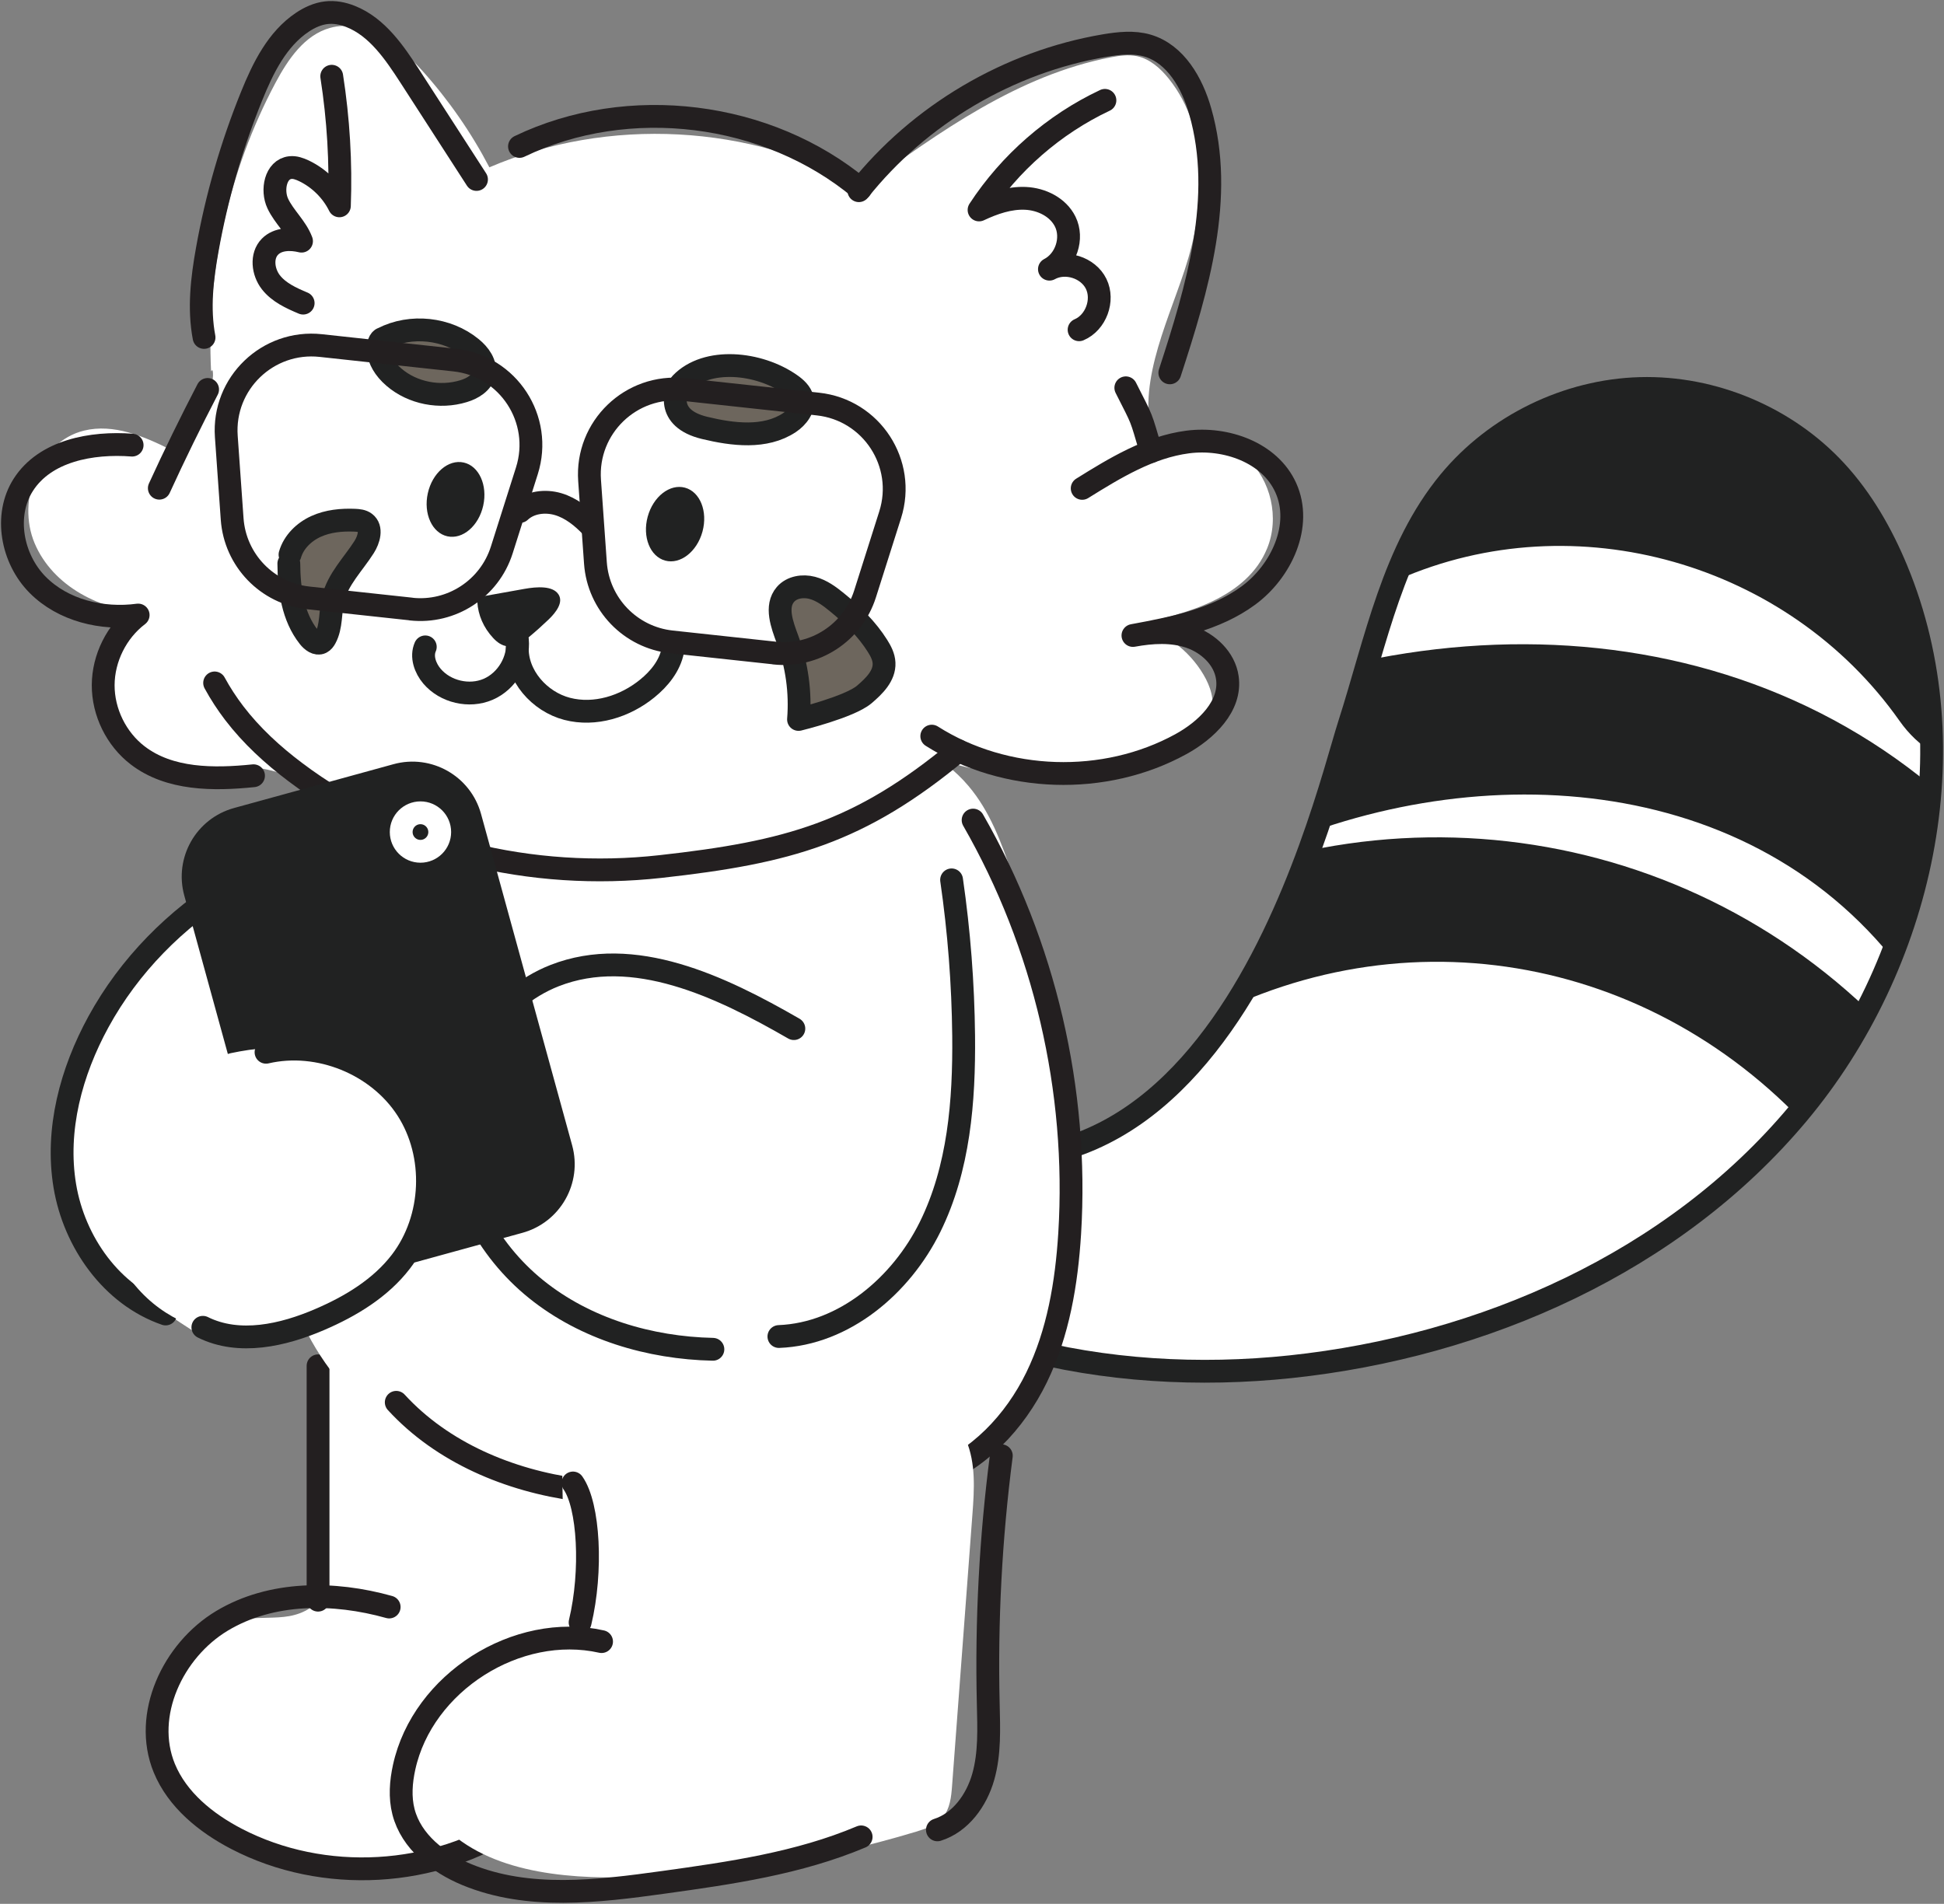 <?xml version="1.0" encoding="UTF-8"?> <svg xmlns="http://www.w3.org/2000/svg" width="781" height="765" viewBox="0 0 781 765" fill="none"><rect x="0" y="0" width="781" height="765" fill="#808080" stroke="none"/><path d="M314.234 487.868C365.498 540.708 445.327 556.916 518.518 549.179C595.927 540.965 672.382 507.193 722.326 447.495C772.269 387.798 791.741 300.855 761.965 228.947C755.988 214.499 748.104 200.712 737.507 189.234C717.632 167.709 688.223 155.315 658.925 156.122C629.626 156.929 600.951 170.936 582.286 193.524C559.698 220.88 552.841 257.402 542.023 291.211C531.206 325.02 484.893 527.544 336.052 446.175L314.271 487.905L314.234 487.868Z" fill="white"></path><mask id="mask0_3465_22374" style="mask-type:luminance" maskUnits="userSpaceOnUse" x="314" y="156" width="463" height="396"><path d="M314.234 487.868C365.498 540.708 445.327 556.916 518.518 549.179C595.927 540.965 672.382 507.193 722.326 447.495C772.269 387.798 791.741 300.855 761.965 228.947C755.988 214.499 748.104 200.712 737.507 189.234C717.632 167.709 688.223 155.315 658.925 156.122C629.626 156.929 600.951 170.936 582.286 193.524C559.698 220.88 552.841 257.402 542.023 291.211C531.206 325.02 484.893 527.544 336.052 446.175L314.271 487.905L314.234 487.868Z" fill="white"></path></mask><g mask="url(#mask0_3465_22374)"><path d="M763.139 289.671C718.513 226.307 633 201.592 561.752 232.871C540.924 242.001 517.015 238.334 504.695 217.396C494.171 199.538 499.524 169.396 520.169 160.339C635.86 109.589 762.772 144.498 835.671 248.088C866.619 292.055 793.941 333.454 763.139 289.671Z" fill="#212222"></path><path d="M765.6 391.978C704.436 308.299 589.405 303.202 502.169 344.492C466.746 361.249 435.871 308.226 471.66 291.321C591.788 234.484 736.485 248.932 818.807 361.506C842.056 393.298 788.739 423.624 765.637 392.015L765.6 391.978Z" fill="#212222"></path><path d="M730.102 457.066C664.134 382.371 559.7 364.476 473.711 415.263C445.915 431.691 420.907 388.201 448.739 371.737C553.026 310.133 685.329 330.704 765.744 421.717C786.976 445.772 751.553 481.304 730.102 457.029V457.066Z" fill="#212222"></path></g><path d="M314.234 487.868C365.498 540.708 445.327 556.916 518.518 549.179C595.927 540.965 672.382 507.193 722.326 447.495C772.269 387.798 791.741 300.855 761.965 228.947C755.988 214.499 748.104 200.712 737.507 189.234C717.632 167.709 688.223 155.315 658.925 156.122C629.626 156.929 600.951 170.936 582.286 193.524C559.698 220.88 552.841 257.402 542.023 291.211C531.206 325.02 484.893 527.544 336.052 446.175" stroke="#212222" stroke-width="9.167" stroke-linecap="round" stroke-linejoin="round"></path><path d="M131.635 541.809C165.297 528.021 204.387 527.948 238.086 541.699C242.229 543.385 246.52 545.476 248.866 549.289C250.7 552.296 251.03 555.963 251.286 559.483C253.633 590.762 254.147 622.151 252.717 653.466C252.02 668.831 250.773 684.672 243.769 698.349C237.572 710.487 227.305 720.058 216.047 727.758C196.943 740.812 174.501 748.916 151.436 751.08C131.892 752.95 111.394 750.346 94.489 740.336C77.585 730.325 64.934 712.027 64.934 692.372C64.934 672.718 79.565 653.136 99.036 650.533C104.72 649.763 110.55 650.386 116.197 649.396C121.844 648.406 127.711 645.326 129.545 639.899C130.902 635.902 129.838 631.538 128.921 627.395C122.871 600.589 123.091 572.391 129.545 545.659" fill="white"></path><path d="M127.781 548.812V642.979" stroke="#231F20" stroke-width="9.167" stroke-linecap="round" stroke-linejoin="round"></path><path d="M156.346 645.729C134.125 639.495 109.007 639.385 89.205 651.266C69.404 663.147 57.266 689.109 65.993 710.45C71.237 723.211 82.715 732.488 94.962 738.869C129.944 757.057 174.754 754.49 207.463 732.488" stroke="#231F20" stroke-width="9.167" stroke-linecap="round" stroke-linejoin="round"></path><path d="M258.071 556.036C262.655 599.196 263.352 642.759 260.088 686.029C259.611 692.446 258.988 699.046 256.274 704.913C253.561 710.78 248.28 715.841 241.863 716.537" stroke="#231F20" stroke-width="9.167" stroke-linecap="round" stroke-linejoin="round"></path><path d="M164.118 334.554C145.894 365.393 127.486 396.672 117.585 431.104C107.685 465.537 107.024 504.039 123.526 535.831C140.54 568.577 173.946 590.542 209.441 600.589C244.937 610.637 282.523 610.087 319.302 606.933C349.775 604.33 382.96 598.536 402.945 575.398C411.049 566.01 416.256 554.496 420.179 542.725C440.714 481.011 427.403 413.21 406.722 351.569C402.468 338.881 397.738 326.01 389.084 315.816C378.56 303.349 363.085 296.015 347.428 291.505C305.588 279.44 260.302 285.234 218.975 299.022C191.767 308.079 163.385 322.93 152.934 349.625" fill="white"></path><path d="M390.946 329.531C419.658 379.547 433.299 438.108 429.742 495.679C428.495 515.553 425.159 535.611 416.431 553.506C407.704 571.401 393.036 586.985 374.262 593.659" stroke="#231F20" stroke-width="9.167" stroke-linecap="round" stroke-linejoin="round"></path><path d="M150.144 345.408C140.353 358.719 133.239 373.79 127.152 389.118C118.388 411.12 111.458 434.111 109.881 457.726C108.304 481.341 112.411 505.799 124.439 526.188" stroke="#231F20" stroke-width="9.167" stroke-linecap="round" stroke-linejoin="round"></path><path d="M159.195 563.48C177.75 583.721 204.665 594.942 231.874 598.609C259.082 602.276 286.767 598.903 313.683 593.585" stroke="#231F20" stroke-width="9.167" stroke-linecap="round" stroke-linejoin="round"></path><path d="M164.814 336.131C130.528 399.862 101.193 466.27 77.138 534.511C52.789 518.854 26.094 499.529 22.501 470.78C21.364 461.576 22.794 452.189 25.324 443.242C33.905 412.953 54.953 387.065 80.841 369.133C106.73 351.202 137.202 340.788 168.151 335.068" fill="white"></path><path d="M165.542 333.821C114.095 335.068 64.298 365.393 39.583 410.533C28.583 430.628 22.276 453.986 26.052 476.574C29.829 499.162 44.9 520.504 66.535 527.984" stroke="#212222" stroke-width="9.167" stroke-linecap="round" stroke-linejoin="round"></path><path d="M226.122 565.167C256.3 558.346 315.155 544.742 345.407 551.269C362.605 554.973 381.159 562.417 388.089 578.588C392.086 587.938 391.426 598.536 390.656 608.657C387.943 644.886 385.229 681.078 382.516 717.307C382.186 721.891 381.709 726.768 378.739 730.288C376.099 733.442 371.955 734.799 368.031 736.009C329.125 747.78 288.569 754.013 247.903 754.38C220.291 754.637 188.939 750.2 173.061 727.611C167.414 719.581 164.371 708.837 168.221 699.78C170.605 694.169 175.335 689.916 180.248 686.285C194.183 676.018 210.941 669.637 228.175 667.987C232.612 667.547 237.306 667.364 241.083 665.017C248.123 660.654 225.902 655.116 226.122 646.829C227.038 614.267 225.205 597.766 226.122 565.204" fill="white"></path><path d="M402.278 584.932C397.988 618.007 396.227 651.413 397.034 684.782C397.254 694.573 397.694 704.547 395.017 713.971C392.341 723.395 385.923 732.342 376.609 735.275" stroke="#231F20" stroke-width="9.167" stroke-linecap="round" stroke-linejoin="round"></path><path d="M230.195 595.896C236.576 604.953 238.006 631.245 233.056 651.926" stroke="#231F20" stroke-width="9.167" stroke-linecap="round" stroke-linejoin="round"></path><path d="M241.675 659.627C207.682 651.999 169.803 676.091 162.359 710.12C161.076 715.987 160.599 722.184 162.102 728.015C165.183 740.005 176.074 748.513 187.514 753.243C212.193 763.437 240.098 760.027 266.536 756.36C293.525 752.62 320.843 748.696 345.962 738.099" stroke="#231F20" stroke-width="9.167" stroke-linecap="round" stroke-linejoin="round"></path><path d="M380.132 351.789C389.666 380.574 395.57 414.64 387.136 443.755C377.455 477.234 365.501 515.92 334.295 531.431C325.055 536.015 296.893 537.152 289.339 533.631C270.198 524.721 246.436 534.475 227.588 524.977C208.74 515.48 193.412 498.136 188.829 477.528C182.888 450.759 196.456 421.534 219.301 406.353C242.146 391.172 272.544 389.411 298.25 399.055C302.43 400.632 307.05 402.466 311.12 400.669C314.127 399.349 315.961 396.342 317.648 393.518C329.382 373.607 345.663 350.872 368.728 352.339" fill="white"></path><path d="M382.3 353.549C385.307 374.304 386.92 395.242 387.141 416.217C387.397 442.472 385.27 469.497 373.646 493.039C362.022 516.58 339.14 536.015 312.922 537.042" stroke="#212222" stroke-width="9.167" stroke-linecap="round" stroke-linejoin="round"></path><path d="M318.93 413.32C289.485 396.342 254.503 379.621 222.82 392.015C199.132 401.292 183.438 426.484 182.888 451.932C182.338 477.381 195.612 502.096 215.413 518.047C235.214 533.998 260.956 541.625 286.405 542.175" stroke="#212222" stroke-width="9.167" stroke-linecap="round" stroke-linejoin="round"></path><path d="M84.801 149.191C82.821 109.185 91.841 68.702 110.653 33.317C115.676 23.893 122.313 14.065 132.617 11.205C146.442 7.392 160.046 17.696 169.617 28.366C180.214 40.137 189.308 53.228 196.605 67.236C244.348 46.774 301.552 49.818 346.839 75.23C377.348 53.008 409.14 30.2 446.176 23.049C449.659 22.389 453.29 21.839 456.773 22.573C461.98 23.673 466.197 27.45 469.534 31.593C486.328 52.531 484.312 83.04 475.914 108.562C468.251 131.737 455.966 156.195 463.924 179.26C475.658 173.136 491.095 175.116 500.886 184.027C510.677 192.938 514.087 208.155 509.063 220.366C500.996 240.058 476.978 246.731 456.15 250.912C467.517 253.589 477.638 261.106 483.542 271.153C486.255 275.773 488.125 281.31 486.622 286.444C484.202 294.768 474.558 298.215 466.197 300.488C436.238 308.592 403.383 316.549 375.074 303.825C340.458 329.897 296.492 341.888 253.149 342.181C209.806 342.475 166.94 331.694 126.64 315.779C118.206 312.443 109.663 308.849 100.642 308.299C96.022 308.006 91.401 308.519 86.781 308.556C70.316 308.666 52.788 301.442 45.051 286.884C37.314 272.326 43.511 250.765 59.316 246.108C40.578 245.558 21.216 235.584 13.919 218.313C6.622 201.042 15.569 177.463 33.757 173.026C45.638 170.129 57.849 175.3 68.776 180.8C73.213 173.723 77.687 166.646 82.124 159.569C83.811 156.929 85.534 154.068 85.571 150.951C85.607 147.505 84.911 149.118 84.911 149.118L84.801 149.191Z" fill="white"></path><path d="M345.043 76.623C369.355 46.041 405.254 24.846 443.793 18.319C449.513 17.366 455.454 16.706 460.991 18.319C472.322 21.656 478.959 33.39 482.186 44.721C492.05 79.153 481.086 115.749 469.975 149.815" stroke="#231F20" stroke-width="9.167" stroke-linecap="round" stroke-linejoin="round"></path><path d="M191.435 72.113L164.777 30.823C158.506 21.143 151.576 10.875 140.868 6.622C137.751 5.375 134.378 4.715 131.041 5.118C127.631 5.522 124.404 6.988 121.543 8.895C111.386 15.642 105.703 27.23 101.119 38.524C93.052 58.435 87.038 79.19 83.261 100.348C81.171 111.972 79.777 123.963 81.978 135.587" stroke="#231F20" stroke-width="9.167" stroke-linecap="round" stroke-linejoin="round"></path><path d="M443.903 40.321C423.441 49.965 405.73 65.402 393.336 84.36C399.203 81.61 405.51 79.41 412 79.703C418.491 79.997 425.091 83.26 427.951 89.054C431.252 95.728 428.245 104.785 421.608 108.159C428.025 104.602 437.155 107.462 440.382 114.062C443.609 120.663 440.272 129.647 433.525 132.507" stroke="#231F20" stroke-width="9.167" stroke-linecap="round" stroke-linejoin="round"></path><path d="M133.271 30.64C135.948 47.838 137.011 65.329 136.351 82.71C133.344 76.623 128.211 71.563 122.087 68.629C120.363 67.823 118.493 67.126 116.623 67.346C110.683 68.006 109.069 76.403 111.6 81.793C114.13 87.184 119.043 91.291 121.133 96.901C116.77 95.838 111.636 95.911 108.482 99.101C104.816 102.805 105.622 109.295 108.813 113.402C112.003 117.509 116.99 119.783 121.793 121.8" stroke="#231F20" stroke-width="9.167" stroke-linecap="round" stroke-linejoin="round"></path><path d="M208.703 58.839C252.523 37.79 308.37 44.758 345.699 75.89" stroke="#231F20" stroke-width="9.167" stroke-linecap="round" stroke-linejoin="round"></path><path d="M83.406 156.489C76.622 169.543 70.132 182.78 64.008 196.165" stroke="#231F20" stroke-width="9.167" stroke-linecap="round" stroke-linejoin="round"></path><path d="M53.081 178.857C36.8 177.61 18.098 181.094 9.334 194.845C1.487 207.165 4.824 224.583 15.091 234.961C25.359 245.338 41.053 249.078 55.501 247.135C46.847 253.699 41.493 264.443 41.457 275.297C41.42 286.151 46.7 296.932 55.318 303.532C68.115 313.359 85.79 313.359 101.851 311.709" stroke="#231F20" stroke-width="9.167" stroke-linecap="round" stroke-linejoin="round"></path><path d="M86.227 274.417C88.537 278.67 91.177 282.704 94.11 286.554C101.041 295.611 109.548 303.422 118.679 310.279C159.968 341.448 213.945 353.915 265.319 348.195C316.729 342.475 345.221 334.664 385.007 301.662" stroke="#231F20" stroke-width="9.167" stroke-linecap="round" stroke-linejoin="round"></path><path d="M452.297 155.829C459.374 169.836 457.981 166.389 462.454 181.424" stroke="#231F20" stroke-width="9.167" stroke-linecap="round" stroke-linejoin="round"></path><path d="M434.771 196.238C447.972 188.024 461.723 179.627 477.124 177.61C492.525 175.593 510.199 181.827 516.58 196.018C523.364 211.089 514.856 229.497 501.545 239.288C488.234 249.078 471.403 252.342 455.159 255.349C462.786 253.955 470.816 253.442 478.15 255.972C485.484 258.502 491.975 264.589 493.075 272.253C494.761 283.731 484.568 293.448 474.41 299.022C443.718 315.853 403.895 314.57 374.34 295.795" stroke="#231F20" stroke-width="9.167" stroke-linecap="round" stroke-linejoin="round"></path><path d="M273.612 154.068C283.879 143.398 304.89 145.525 317.651 154.508C319.705 155.939 321.722 157.772 322.345 160.192C323.262 163.969 320.402 167.673 317.138 169.836C307.384 176.29 294.403 174.677 283.036 171.926C267.011 168.039 271.265 156.525 273.612 154.068Z" fill="#6D665D" stroke="#212222" stroke-width="9.167" stroke-linecap="round" stroke-linejoin="round"></path><path d="M153.773 136.027C165.031 130.233 179.662 131.81 189.452 139.841C192.569 142.371 195.356 146.148 194.513 150.072C193.706 153.812 189.892 156.085 186.225 157.185C176.765 160.082 165.801 158.029 158.283 151.575C150.033 144.498 151.28 136.761 153.773 135.991" fill="#6D665D"></path><path d="M153.773 136.027C165.031 130.233 179.662 131.81 189.452 139.841C192.569 142.371 195.356 146.148 194.513 150.072C193.706 153.812 189.892 156.085 186.225 157.185C176.765 160.082 165.801 158.029 158.283 151.575C150.033 144.498 151.28 136.761 153.773 135.991" stroke="#212222" stroke-width="9.167" stroke-linecap="round" stroke-linejoin="round"></path><path d="M116.512 222.86C117.979 217.763 122.122 213.729 126.963 211.529C131.803 209.329 137.23 208.815 142.547 209.035C143.977 209.109 145.481 209.219 146.654 210.099C149.551 212.226 148.194 216.809 146.287 219.816C141.924 226.673 135.727 232.724 133.82 240.644C132.573 245.851 133.27 251.645 130.703 256.375C130.299 257.109 129.786 257.842 129.016 258.209C127.256 259.052 125.276 257.512 124.066 255.972C117.612 247.831 116.108 236.867 116.035 226.453" fill="#6D665D"></path><path d="M116.512 222.86C117.979 217.763 122.122 213.729 126.963 211.529C131.803 209.329 137.23 208.815 142.547 209.035C143.977 209.109 145.481 209.219 146.654 210.099C149.551 212.226 148.194 216.809 146.287 219.816C141.924 226.673 135.727 232.724 133.82 240.644C132.573 245.851 133.27 251.645 130.703 256.375C130.299 257.109 129.786 257.842 129.016 258.209C127.256 259.052 125.276 257.512 124.066 255.972C117.612 247.831 116.108 236.867 116.035 226.453" stroke="#212222" stroke-width="9.167" stroke-linecap="round" stroke-linejoin="round"></path><path d="M320.804 289.084C321.684 278.194 320.144 267.12 316.367 256.889C314.166 250.948 311.416 243.651 315.56 238.848C318.09 235.914 322.527 235.217 326.304 236.207C330.081 237.197 333.271 239.581 336.278 242.038C342.475 247.098 348.305 252.782 352.559 259.566C353.879 261.656 355.053 263.929 355.163 266.386C355.419 271.557 351.166 275.7 347.205 279.074C341.265 284.097 320.84 289.084 320.84 289.084H320.804Z" fill="#6D665D" stroke="#212222" stroke-width="9.167" stroke-linecap="round" stroke-linejoin="round"></path><path d="M193.742 239.654L210.756 236.611C215.743 235.731 222.124 235.291 224.397 238.884C226.414 242.075 223.407 246.035 220.4 248.932C217.87 251.352 215.267 253.699 212.516 255.972C210.206 257.916 207.346 259.933 204.119 259.713C201.589 259.529 199.646 257.989 198.142 256.376C194.292 252.269 192.055 247.135 191.762 241.855" fill="#212222"></path><path d="M194.143 203.129C195.948 194.942 192.424 187.205 186.274 185.849C180.123 184.494 173.674 190.032 171.869 198.22C170.065 206.408 173.588 214.144 179.738 215.5C185.889 216.856 192.338 211.317 194.143 203.129Z" fill="#212222"></path><path d="M282.22 213.598C284.416 205.507 281.27 197.61 275.192 195.959C269.113 194.309 262.405 199.53 260.208 207.622C258.011 215.713 261.158 223.61 267.236 225.261C273.314 226.911 280.023 221.689 282.22 213.598Z" fill="#212222"></path><path d="M207.823 259.969C207.456 271.446 216.697 281.934 227.845 284.831C238.992 287.728 251.129 283.914 260.04 276.653C264.88 272.73 269.06 267.56 270.271 261.472" stroke="#212222" stroke-width="9.167" stroke-linecap="round" stroke-linejoin="round"></path><path d="M170.861 259.932C169.138 263.819 170.824 268.513 173.575 271.74C178.928 278.01 188.499 280.247 196.09 276.984C203.68 273.72 208.667 265.286 207.861 257.072" stroke="#212222" stroke-width="9.167" stroke-linecap="round" stroke-linejoin="round"></path><path d="M165.174 244.715L123.811 240.241C107.31 238.444 94.439 225.097 93.266 208.522L90.919 175.373C89.416 154.032 107.603 136.541 128.872 138.851L182.665 144.681C204.227 147.028 218.234 168.516 211.671 189.197L201.587 220.99C196.636 236.574 181.419 246.511 165.174 244.751V244.715Z" stroke="#231F20" stroke-width="9.167" stroke-linecap="round" stroke-linejoin="round"></path><path d="M311.12 262.389L269.757 257.916C253.256 256.119 240.385 242.771 239.211 226.197L236.864 193.048C235.361 171.706 253.549 154.215 274.817 156.525L328.611 162.356C350.172 164.703 364.18 186.191 357.616 206.872L347.532 238.664C342.582 254.249 327.364 264.186 311.12 262.426V262.389Z" stroke="#231F20" stroke-width="9.167" stroke-linecap="round" stroke-linejoin="round"></path><path d="M208.914 205.515C212.874 201.775 219.035 201.041 224.242 202.582C229.449 204.122 233.886 207.715 237.626 211.639" stroke="#231F20" stroke-width="9.167" stroke-linecap="round" stroke-linejoin="round"></path><path d="M159.313 311.484L95.245 329.095C82.455 332.611 74.936 345.83 78.452 358.62L115.055 491.778C118.57 504.568 131.789 512.087 144.58 508.571L208.648 490.96C221.439 487.444 228.957 474.225 225.441 461.434L188.839 328.277C185.323 315.487 172.104 307.968 159.313 311.484Z" fill="#212222" stroke="#212222" stroke-width="9.167" stroke-linecap="round" stroke-linejoin="round"></path><path d="M168.921 342.072C173.194 342.072 176.658 338.607 176.658 334.334C176.658 330.061 173.194 326.597 168.921 326.597C164.648 326.597 161.184 330.061 161.184 334.334C161.184 338.607 164.648 342.072 168.921 342.072Z" fill="#212222" stroke="white" stroke-width="9.167" stroke-linecap="round" stroke-linejoin="round"></path><path d="M92.534 423.22C134.08 414.383 149.481 433.121 156.118 439.171C172.143 453.839 174.856 479.581 165.799 499.309C157.732 516.8 141.304 530.184 122.529 534.511C103.755 538.838 62.172 541.845 44.35 500.006C29.866 466.05 81.423 425.567 92.57 423.22H92.534Z" fill="white"></path><path d="M106.875 422.817C128.033 417.903 151.795 427.547 163.566 445.808C175.336 464.07 174.31 489.665 161.072 506.936C152.895 517.607 140.941 524.83 128.583 530.148C113.659 536.601 96.058 540.562 81.5 533.338" stroke="#212222" stroke-width="9.167" stroke-linecap="round" stroke-linejoin="round"></path></svg> 